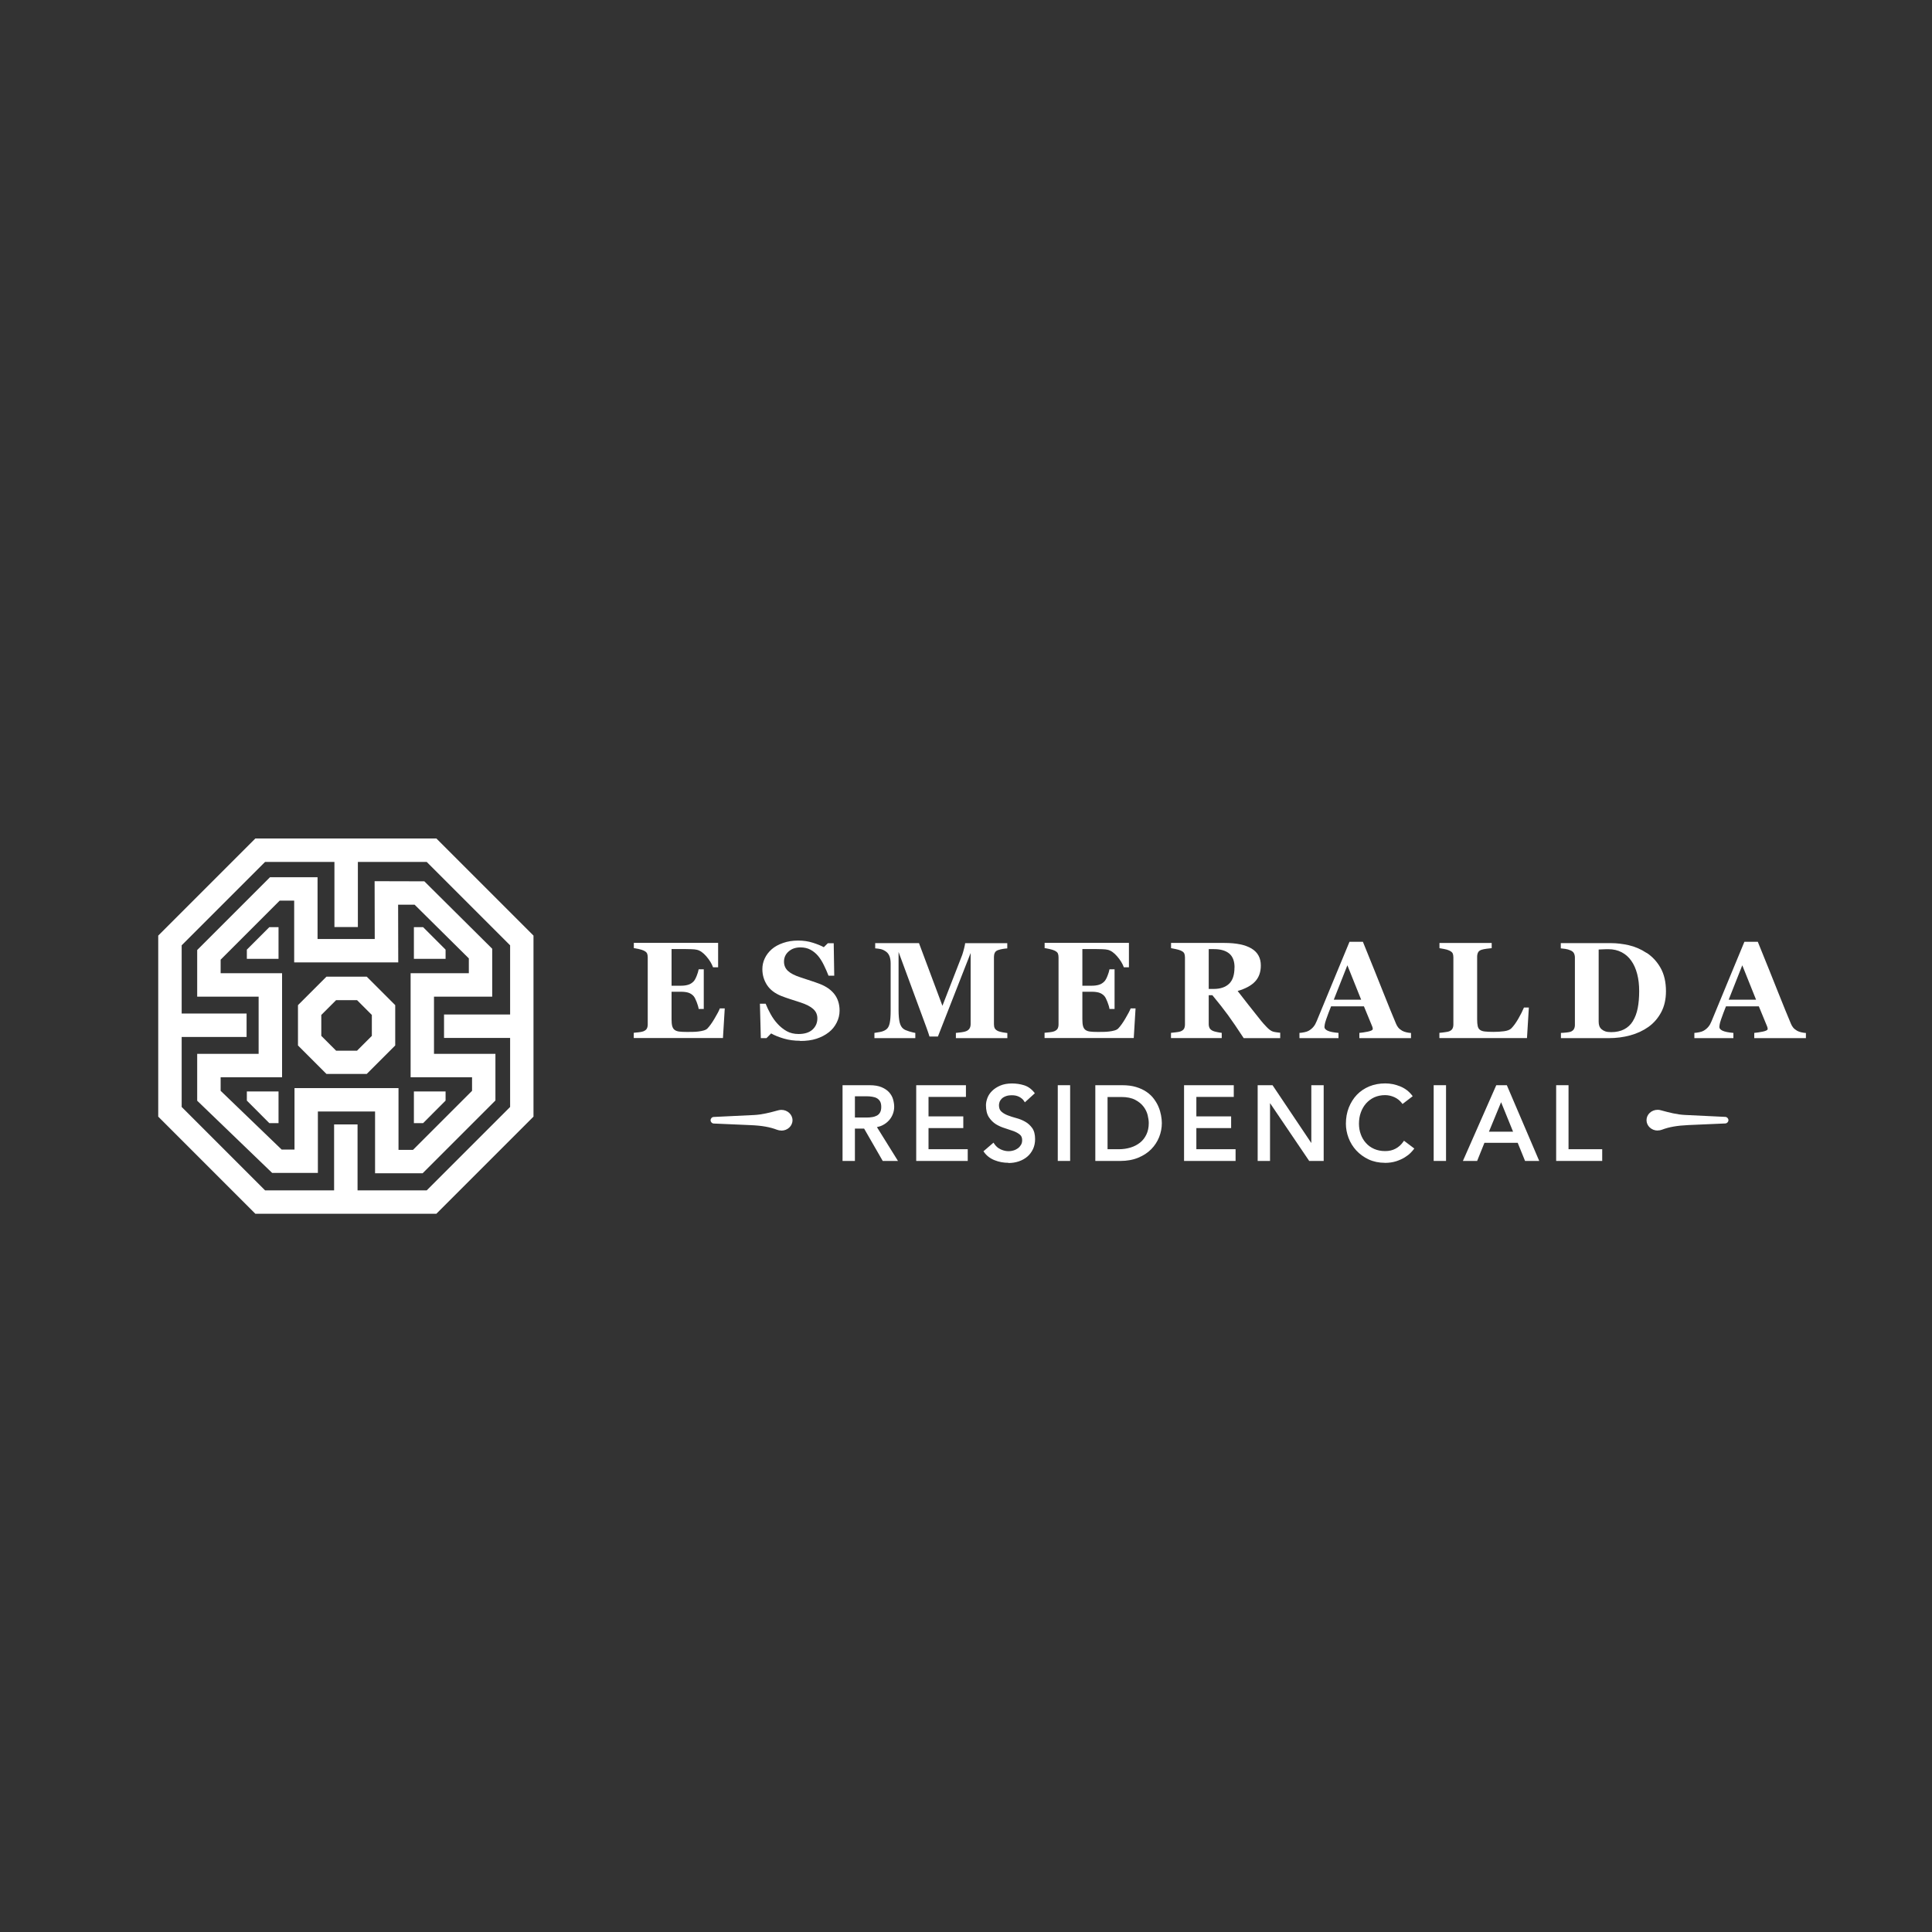 <svg id="Capa_1" xmlns="http://www.w3.org/2000/svg" version="1.1" viewBox="0 0 300 300">
  
  <rect x="0" y="0" width="300" height="300" fill="#333333" stroke="none"/>
  
  <defs>
    <style>
      .st0 {
        fill: #fff;
      }
    </style>
  </defs>
  <g>
    <polygon class="st0" points="41.82 143.97 38.33 147.46 38.33 148.89 43.25 148.89 43.25 143.97 41.82 143.97"></polygon>
    <polygon class="st0" points="69.19 147.46 65.7 143.97 64.27 143.97 64.27 148.89 69.19 148.89 69.19 147.46"></polygon>
    <polygon class="st0" points="65.7 174.4 69.19 170.9 69.19 169.48 64.27 169.48 64.27 174.4 65.7 174.4"></polygon>
    <polygon class="st0" points="38.33 170.9 41.82 174.4 43.25 174.4 43.25 169.48 38.33 169.48 38.33 170.9"></polygon>
    <g>
      <rect class="st0" x="25.77" y="157.38" width="12.52" height="3.64"></rect>
      <rect class="st0" x="51.93" y="131.43" width="3.64" height="12.52"></rect>
      <rect class="st0" x="68.95" y="157.53" width="12.52" height="3.64"></rect>
      <rect class="st0" x="51.88" y="174.6" width="3.64" height="12.52"></rect>
      <path class="st0" d="M58.24,182.18v-9.59h-8.88v9.54h-7.1l-11.64-11.21v-7.28h9.54v-8.88h-9.54v-7.24l11.3-11.3h7.39v9.59h8.88l-.02-8.98,7.72.02,10.54,10.47v7.44h-9.04v8.88h9.54v7.24l-11.3,11.3h-7.39ZM45.72,168.96h16.16v9.59h2.25s9.17-9.17,9.17-9.17v-2.1h-9.54v-16.16h9.04v-2.3l-8.42-8.34h-2.56s.02,8.96.02,8.96h-16.16v-9.59h-2.25s-9.17,9.17-9.17,9.17v2.1h9.54v16.16h-9.54v2.1l9.47,9.12h2v-9.54Z"></path>
      <path class="st0" d="M67.76,188.47h-28.11l-15.08-15.08v-28.11l15.08-15.08h28.11l15.08,15.08v28.11l-15.08,15.08ZM41.16,184.84h25.1l12.95-12.95v-25.1l-12.95-12.95h-25.1l-12.95,12.95v25.1l12.95,12.95Z"></path>
      <path class="st0" d="M55.44,155.3l2.3,2.3v3.25l-2.3,2.3h-3.25l-2.3-2.3v-3.25l2.3-2.3h3.25M56.95,151.66h-6.26l-4.42,4.42v6.26l4.42,4.42h6.26l4.42-4.42v-6.26l-4.42-4.42h0Z"></path>
    </g>
  </g>
  <g>
    <g>
      <path class="st0" d="M121.32,172.84c-.12,0-.24.02-.35.05-1.27.35-2.54.68-3.87.75l-6.25.3,5.72.25c1.46.06,2.94.24,4.27.76.15.06.31.09.48.09.67,0,1.22-.49,1.22-1.1s-.54-1.1-1.22-1.1Z"></path>
      <path class="st0" d="M121.32,175.55c-.23,0-.45-.04-.66-.12-1.09-.42-2.36-.65-4.11-.72l-5.72-.25c-.27-.01-.49-.24-.49-.51,0-.27.21-.5.49-.51l6.25-.3c1.25-.06,2.44-.37,3.76-.73.16-.04.32-.07.49-.07.95,0,1.73.72,1.73,1.61s-.77,1.61-1.73,1.61ZM118.95,173.92c.77.13,1.45.31,2.07.56.09.04.19.05.29.05.39,0,.7-.26.7-.59s-.32-.59-.7-.59c-.07,0-.15,0-.22.03-.74.2-1.45.39-2.15.53Z"></path>
    </g>
    <g>
      <path class="st0" d="M257.4,172.84c.12,0,.24.02.35.05,1.27.35,2.54.68,3.87.75l6.25.3-5.72.25c-1.46.06-2.94.24-4.27.76-.15.06-.31.09-.48.09-.67,0-1.22-.49-1.22-1.1,0-.61.54-1.1,1.22-1.1Z"></path>
      <path class="st0" d="M257.4,175.55c-.95,0-1.73-.72-1.73-1.61s.77-1.61,1.73-1.61c.17,0,.33.02.49.07,1.32.36,2.51.67,3.76.73l6.25.3c.27.01.49.24.49.51,0,.27-.22.5-.49.51l-5.72.25c-1.75.08-3.02.3-4.11.72-.21.08-.43.12-.66.12ZM257.4,173.36c-.39,0-.7.26-.7.59s.32.59.7.59c.1,0,.2-.02.29-.05.63-.24,1.3-.43,2.08-.56-.7-.14-1.41-.33-2.15-.53-.07-.02-.14-.03-.22-.03Z"></path>
    </g>
    <g>
      <g>
        <path class="st0" d="M131.02,168.7h4c.73,0,1.33.1,1.8.3.47.2.84.45,1.12.76s.46.65.57,1.03c.11.38.16.75.16,1.1s-.06.72-.19,1.05c-.13.34-.31.64-.55.92-.24.27-.54.5-.88.69-.35.19-.74.3-1.17.35l3.23,5.19h-1.93l-2.89-5.02h-1.72v5.02h-1.54v-11.39ZM132.57,173.72h2.03c.3,0,.6-.02.89-.07.29-.05.56-.14.79-.27.23-.13.42-.31.55-.55.14-.24.21-.55.21-.94s-.07-.7-.21-.94c-.14-.24-.32-.43-.55-.55-.23-.13-.49-.22-.79-.27-.29-.05-.59-.07-.89-.07h-2.03v3.67Z"></path>
        <path class="st0" d="M139.45,180.27h-2.38l-2.89-5.02h-1.43v5.02h-1.92v-11.76h4.19c.75,0,1.38.1,1.87.31.5.21.89.48,1.18.8.29.33.5.7.61,1.1.11.4.17.78.17,1.15s-.07.76-.21,1.12c-.14.36-.33.68-.59.97s-.57.54-.94.73c-.29.16-.6.26-.94.33l3.26,5.24ZM137.29,179.9h1.48l-3.21-5.16.3-.03c.4-.04.77-.15,1.1-.32.33-.18.61-.39.83-.65.23-.26.4-.54.52-.86.12-.31.18-.65.18-.99s-.05-.69-.15-1.05c-.1-.35-.28-.67-.53-.95-.25-.28-.61-.52-1.05-.71-.45-.19-1.03-.28-1.73-.28h-3.82v11.01h1.17v-5.02h2.02l2.89,5.02ZM134.59,173.9h-2.21v-4.04h2.21c.31,0,.62.03.92.07.31.05.6.15.85.29.26.14.47.35.63.62.16.27.23.62.23,1.03s-.08.77-.23,1.03c-.16.27-.37.48-.63.62-.25.14-.53.24-.85.29-.3.05-.61.07-.92.07ZM132.75,173.53h1.84c.29,0,.58-.02.86-.07.27-.04.52-.13.73-.24.2-.11.36-.27.48-.49.12-.21.18-.5.18-.85s-.06-.64-.18-.85c-.12-.21-.28-.37-.48-.49-.21-.12-.46-.2-.73-.24-.28-.05-.57-.07-.86-.07h-1.84v3.29Z"></path>
      </g>
      <g>
        <path class="st0" d="M142.46,168.7h7.35v1.45h-5.81v3.39h5.4v1.45h-5.4v3.65h6.09v1.45h-7.64v-11.39Z"></path>
        <path class="st0" d="M150.28,180.27h-8.01v-11.76h7.72v1.82h-5.81v3.02h5.4v1.82h-5.4v3.28h6.09v1.82ZM142.64,179.9h7.26v-1.07h-6.09v-4.03h5.4v-1.07h-5.4v-3.77h5.81v-1.07h-6.97v11.01Z"></path>
      </g>
      <g>
        <path class="st0" d="M154.23,177.7c.28.42.64.73,1.07.92.43.2.88.3,1.34.3.26,0,.52-.04.79-.12.27-.08.51-.2.73-.36.22-.16.4-.36.54-.59.14-.24.21-.51.21-.82,0-.44-.14-.77-.42-1-.28-.23-.62-.42-1.04-.58-.41-.16-.86-.31-1.35-.45-.49-.14-.94-.35-1.35-.6-.41-.26-.76-.6-1.04-1.04-.28-.43-.42-1.02-.42-1.76,0-.33.07-.69.22-1.06.14-.38.37-.72.68-1.03.31-.31.71-.57,1.2-.78.49-.21,1.07-.31,1.76-.31.62,0,1.22.09,1.78.26.57.17,1.07.52,1.5,1.05l-1.25,1.14c-.19-.3-.47-.54-.82-.72s-.76-.27-1.21-.27-.79.06-1.07.17c-.28.11-.51.26-.68.43-.17.18-.29.37-.36.57-.07.2-.1.39-.1.56,0,.48.14.85.42,1.11.28.26.62.47,1.04.63.41.16.86.31,1.35.43.49.13.94.31,1.35.54.41.23.76.54,1.04.93.28.39.42.93.42,1.62,0,.55-.1,1.04-.31,1.48-.21.44-.49.81-.84,1.11-.35.3-.77.53-1.25.69-.48.16-1,.24-1.54.24-.73,0-1.42-.13-2.07-.39-.65-.26-1.17-.65-1.56-1.19l1.27-1.09Z"></path>
        <path class="st0" d="M156.59,180.56c-.75,0-1.47-.13-2.14-.4-.69-.27-1.24-.69-1.64-1.25l-.1-.14,1.56-1.34.12.18c.26.39.59.68.99.86.63.29,1.3.38,2,.17.25-.07.47-.19.67-.33.2-.14.36-.33.49-.54.12-.21.18-.45.18-.72,0-.38-.11-.67-.35-.86-.26-.22-.59-.4-.98-.55-.41-.15-.86-.3-1.34-.45-.5-.15-.97-.36-1.4-.62-.43-.27-.8-.64-1.1-1.1-.3-.46-.45-1.09-.45-1.86,0-.35.08-.73.23-1.13.15-.4.4-.77.73-1.09.33-.33.75-.6,1.26-.82.51-.22,1.13-.33,1.83-.33.64,0,1.26.09,1.84.27.6.18,1.14.55,1.59,1.11l.11.14-1.55,1.41-.12-.19c-.17-.27-.43-.49-.75-.66-.33-.17-.7-.25-1.12-.25s-.74.05-1,.16c-.26.1-.47.23-.62.39-.15.16-.26.32-.32.5-.06.18-.09.35-.09.5,0,.43.12.75.36.97.26.24.59.44.98.59.4.16.85.3,1.33.43.5.13.97.32,1.39.56.44.24.8.58,1.1.99.3.42.45,1,.45,1.72,0,.57-.11,1.1-.33,1.56-.22.46-.52.86-.89,1.17-.37.31-.81.56-1.32.73-.5.17-1.04.25-1.6.25ZM153.21,178.83c.35.44.81.77,1.37.99.63.25,1.3.37,2.01.37.52,0,1.02-.08,1.48-.23.46-.15.86-.37,1.19-.66.33-.28.6-.63.8-1.05.2-.41.3-.88.3-1.4,0-.64-.13-1.15-.38-1.51-.26-.37-.59-.66-.98-.88-.4-.22-.84-.4-1.31-.52-.49-.13-.95-.28-1.37-.44-.43-.17-.8-.39-1.1-.66-.32-.29-.48-.71-.48-1.25,0-.19.04-.4.11-.62.08-.23.21-.44.4-.64.19-.2.44-.36.75-.48.3-.12.69-.18,1.14-.18.48,0,.91.1,1.29.29.31.16.57.36.76.61l.96-.88c-.38-.42-.81-.7-1.29-.85-.55-.17-1.13-.25-1.73-.25-.66,0-1.23.1-1.69.3-.46.2-.85.45-1.14.74-.29.29-.51.62-.64.96-.14.35-.2.69-.2.99,0,.7.13,1.26.39,1.66.26.41.59.74.98.98.4.25.84.44,1.3.58.49.14.95.3,1.36.45.43.16.8.37,1.09.61.32.27.49.65.49,1.15,0,.34-.08.65-.24.92-.15.26-.35.48-.59.65-.24.17-.5.3-.79.39-.79.24-1.55.14-2.26-.19-.4-.18-.75-.46-1.02-.82l-.98.84Z"></path>
      </g>
      <g>
        <path class="st0" d="M164.44,168.7h1.54v11.39h-1.54v-11.39Z"></path>
        <path class="st0" d="M166.17,180.27h-1.92v-11.76h1.92v11.76ZM164.63,179.9h1.17v-11.01h-1.17v11.01Z"></path>
      </g>
      <g>
        <path class="st0" d="M170.26,168.7h3.97c.8,0,1.51.09,2.11.27.61.18,1.13.43,1.58.73.44.31.81.66,1.11,1.05.29.4.53.8.7,1.22.17.42.29.84.37,1.25.07.42.11.8.11,1.16,0,.73-.13,1.43-.4,2.11-.27.68-.66,1.29-1.19,1.82-.53.53-1.18.96-1.95,1.28-.78.32-1.68.48-2.69.48h-3.71v-11.39ZM171.8,178.64h1.95c.65,0,1.27-.09,1.86-.27.58-.18,1.1-.44,1.54-.8.44-.35.79-.8,1.05-1.33s.39-1.15.39-1.86c0-.36-.06-.79-.18-1.28-.12-.49-.34-.95-.67-1.39-.33-.44-.78-.81-1.36-1.12-.58-.31-1.33-.46-2.25-.46h-2.32v8.49Z"></path>
        <path class="st0" d="M173.98,180.27h-3.9v-11.76h4.16c.82,0,1.55.09,2.17.28.62.19,1.17.44,1.63.76.46.32.85.68,1.15,1.1.3.41.55.83.72,1.26.18.43.3.86.38,1.29.08.43.12.83.12,1.19,0,.75-.14,1.48-.42,2.18-.28.7-.69,1.33-1.23,1.88-.54.55-1.22.99-2.02,1.32-.8.33-1.73.5-2.77.5ZM170.45,179.9h3.53c.99,0,1.87-.16,2.62-.47.75-.31,1.39-.73,1.89-1.24.5-.51.89-1.1,1.15-1.75.26-.66.39-1.34.39-2.05,0-.34-.04-.72-.11-1.12-.07-.4-.19-.81-.36-1.22-.16-.4-.39-.8-.68-1.18-.28-.38-.64-.72-1.07-1.01-.43-.29-.94-.53-1.52-.71-.59-.18-1.28-.27-2.06-.27h-3.78v11.01ZM173.75,178.83h-2.13v-8.87h2.5c.95,0,1.74.16,2.34.48.6.32,1.08.71,1.42,1.17.34.46.58.95.7,1.46.12.5.18.94.18,1.32,0,.73-.14,1.39-.4,1.94-.27.55-.64,1.02-1.1,1.39-.46.37-.99.65-1.6.83-.6.18-1.24.27-1.91.27ZM171.99,178.45h1.76c.63,0,1.24-.09,1.8-.26.56-.17,1.05-.43,1.47-.76.42-.33.75-.76.99-1.26.24-.5.37-1.1.37-1.78,0-.35-.06-.76-.17-1.23-.11-.46-.33-.91-.64-1.32-.31-.41-.74-.77-1.3-1.06-.55-.29-1.28-.44-2.16-.44h-2.13v8.12Z"></path>
      </g>
      <g>
        <path class="st0" d="M184.04,168.7h7.35v1.45h-5.81v3.39h5.4v1.45h-5.4v3.65h6.09v1.45h-7.64v-11.39Z"></path>
        <path class="st0" d="M191.87,180.27h-8.01v-11.76h7.72v1.82h-5.81v3.02h5.4v1.82h-5.4v3.28h6.09v1.82ZM184.23,179.9h7.26v-1.07h-6.09v-4.03h5.4v-1.07h-5.4v-3.77h5.81v-1.07h-6.97v11.01Z"></path>
      </g>
      <g>
        <path class="st0" d="M195.47,168.7h2.03l6.27,9.36h.03v-9.36h1.54v11.39h-1.96l-6.34-9.36h-.03v9.36h-1.54v-11.39Z"></path>
        <path class="st0" d="M205.54,180.27h-2.25l-6.08-8.98v8.98h-1.92v-11.76h2.31l6.02,8.98v-8.98h1.92v11.76ZM203.49,179.9h1.68v-11.01h-1.17v9.36h-.32l-6.27-9.36h-1.74v11.01h1.17v-9.36h.32l6.34,9.36Z"></path>
      </g>
      <g>
        <path class="st0" d="M217.81,171.16c-.32-.42-.73-.74-1.22-.96-.49-.23-1-.34-1.53-.34-.64,0-1.22.12-1.74.36-.52.24-.96.57-1.33.99-.37.42-.66.91-.86,1.47-.2.56-.31,1.17-.31,1.81,0,.6.1,1.17.29,1.7.19.54.47,1.01.84,1.42.36.41.81.73,1.33.96.53.24,1.12.35,1.78.35s1.23-.13,1.72-.4c.49-.27.91-.64,1.25-1.13l1.3.98c-.09.12-.24.29-.45.51-.21.22-.5.44-.85.66-.35.22-.78.41-1.28.58s-1.07.25-1.73.25c-.9,0-1.71-.17-2.44-.51-.72-.34-1.34-.79-1.85-1.35-.51-.56-.9-1.19-1.17-1.89-.27-.7-.4-1.41-.4-2.13,0-.88.14-1.69.43-2.44.29-.74.69-1.39,1.21-1.93.52-.54,1.14-.96,1.87-1.26.73-.3,1.53-.45,2.41-.45.75,0,1.49.14,2.21.43.72.29,1.32.73,1.78,1.33l-1.29.98Z"></path>
        <path class="st0" d="M215.03,180.56c-.92,0-1.77-.18-2.52-.53-.74-.35-1.38-.82-1.91-1.39-.52-.57-.93-1.23-1.2-1.95-.27-.72-.41-1.46-.41-2.2,0-.9.15-1.74.45-2.5.3-.76.72-1.43,1.25-1.99.54-.56,1.19-1,1.94-1.31.75-.31,1.58-.46,2.48-.46.77,0,1.54.15,2.28.45.75.3,1.38.77,1.86,1.39l.11.15-1.58,1.21-.11-.15c-.3-.39-.69-.7-1.15-.91-.47-.21-.95-.32-1.45-.32-.61,0-1.17.12-1.67.34-.49.23-.92.55-1.27.94-.35.4-.63.87-.82,1.41-.2.54-.29,1.13-.29,1.75,0,.58.09,1.13.28,1.64.18.51.45.97.8,1.35.34.39.77.7,1.27.92.5.22,1.07.34,1.71.34s1.17-.13,1.63-.38c.47-.25.87-.61,1.19-1.07l.11-.16,1.6,1.21-.11.15c-.09.13-.25.3-.47.53-.22.23-.52.46-.89.69-.36.23-.81.43-1.32.6-.52.17-1.12.26-1.79.26ZM215.11,168.6c-.85,0-1.64.15-2.34.44-.7.29-1.31.7-1.81,1.22-.5.52-.9,1.15-1.17,1.87-.28.72-.42,1.52-.42,2.37,0,.69.13,1.39.39,2.06.26.68.64,1.29,1.13,1.83.49.54,1.09.98,1.79,1.31.7.33,1.49.5,2.36.5.63,0,1.19-.08,1.67-.24.48-.16.9-.35,1.24-.56.34-.21.61-.42.82-.63.13-.13.24-.25.32-.34l-1-.75c-.34.43-.74.78-1.2,1.03-.52.28-1.13.42-1.81.42s-1.31-.12-1.86-.37c-.55-.25-1.02-.59-1.4-1.01-.38-.42-.67-.92-.87-1.48-.2-.55-.3-1.15-.3-1.77,0-.66.11-1.29.32-1.87.21-.58.51-1.1.9-1.53.39-.44.86-.78,1.4-1.03.54-.25,1.16-.38,1.82-.38.55,0,1.09.12,1.61.35.46.21.85.5,1.17.88l.99-.75c-.42-.5-.95-.88-1.58-1.13-.7-.28-1.42-.42-2.14-.42Z"></path>
      </g>
      <g>
        <path class="st0" d="M222.81,168.7h1.54v11.39h-1.54v-11.39Z"></path>
        <path class="st0" d="M224.54,180.27h-1.92v-11.76h1.92v11.76ZM223,179.9h1.17v-11.01h-1.17v11.01Z"></path>
      </g>
      <g>
        <path class="st0" d="M232.46,168.7h1.4l4.87,11.39h-1.8l-1.14-2.81h-5.42l-1.13,2.81h-1.8l5.02-11.39ZM235.23,175.92l-2.12-5.23h-.03l-2.15,5.23h4.31Z"></path>
        <path class="st0" d="M239.02,180.27h-2.21l-1.14-2.81h-5.17l-1.13,2.81h-2.21l5.18-11.76h1.64l5.03,11.76ZM237.06,179.9h1.39l-4.71-11.01h-1.15l-4.85,11.01h1.39l1.13-2.81h5.67l1.14,2.81ZM235.5,176.11h-4.87l2.31-5.6h.28l2.27,5.6ZM231.2,175.73h3.75l-1.86-4.58-1.89,4.58Z"></path>
      </g>
      <g>
        <path class="st0" d="M241.82,168.7h1.54v9.94h5.23v1.45h-6.77v-11.39Z"></path>
        <path class="st0" d="M248.78,180.27h-7.14v-11.76h1.92v9.94h5.23v1.82ZM242.01,179.9h6.4v-1.07h-5.23v-9.94h-1.17v11.01Z"></path>
      </g>
    </g>
    <g>
      <path class="st0" d="M111.51,150.2h-.79c-.2-.56-.55-1.13-1.04-1.7-.49-.57-.98-.91-1.47-1.02-.21-.05-.5-.08-.87-.09-.37-.01-.68-.02-.92-.02h-2.14v5.69h1.52c.38,0,.73-.05,1.04-.14.31-.09.6-.26.85-.52.16-.16.32-.44.48-.84.16-.4.27-.75.32-1.05h.79v6.16h-.79c-.04-.29-.15-.66-.32-1.1-.17-.44-.33-.74-.48-.91-.23-.25-.5-.42-.81-.52-.31-.09-.67-.14-1.08-.14h-1.52v4.26c0,.44.03.8.1,1.06.07.26.19.46.37.6.17.13.41.22.71.26.3.04.71.06,1.23.06.24,0,.53,0,.87-.01.34,0,.64-.03.89-.06.29-.03.56-.09.82-.16.25-.07.44-.17.57-.3.33-.34.71-.86,1.12-1.56.42-.7.69-1.22.82-1.57h.76l-.28,4.6h-13.85v-.81c.19-.01.46-.04.79-.08.33-.04.57-.09.71-.15.26-.11.44-.25.53-.42.09-.17.14-.39.14-.65v-10.42c0-.25-.04-.46-.11-.62-.08-.16-.26-.31-.55-.44-.18-.08-.43-.16-.76-.23-.33-.07-.57-.11-.74-.14v-.81h13.09v3.77Z"></path>
      <path class="st0" d="M124.24,161.61c-.9,0-1.74-.11-2.52-.34-.78-.23-1.44-.49-1.98-.8l-.72.73h-.88l-.14-5.34h.89c.2.51.46,1.04.77,1.61.31.56.67,1.07,1.08,1.51.42.47.9.84,1.42,1.14.52.29,1.14.44,1.84.44.94,0,1.67-.23,2.17-.69.5-.46.75-1.04.75-1.74,0-.58-.21-1.06-.64-1.45-.43-.39-1.09-.73-1.98-1.02-.58-.19-1.12-.36-1.61-.52-.49-.16-.95-.32-1.38-.49-.99-.4-1.73-.96-2.21-1.7-.48-.74-.72-1.56-.72-2.47,0-.58.12-1.13.37-1.66.25-.53.61-1.01,1.09-1.43.46-.4,1.04-.72,1.76-.97.71-.25,1.49-.37,2.33-.37s1.58.11,2.3.34c.71.23,1.28.46,1.69.69l.63-.62h.91l.08,5.04h-.89c-.21-.54-.45-1.1-.73-1.66-.28-.57-.58-1.04-.89-1.41-.34-.4-.73-.72-1.18-.96-.44-.24-.96-.36-1.56-.36-.75,0-1.36.21-1.84.64-.48.42-.71.95-.71,1.57,0,.59.21,1.07.62,1.45.41.38,1.06.71,1.93.99.51.17,1.04.35,1.57.52.53.17,1.01.34,1.43.5,1.01.39,1.77.93,2.29,1.61.52.68.79,1.53.79,2.55,0,.64-.15,1.26-.45,1.85-.3.6-.7,1.09-1.21,1.49-.55.44-1.2.77-1.92,1.01-.73.24-1.58.35-2.55.35Z"></path>
      <path class="st0" d="M156.43,161.2h-8v-.81c.24-.02.53-.06.87-.1.34-.05.58-.1.7-.16.26-.1.44-.25.55-.43.11-.18.17-.41.17-.69v-11.03l-5.08,12.97h-1.31c-.06-.23-.22-.68-.46-1.36-.25-.68-.45-1.22-.6-1.63l-3.74-10.14v8.98c0,.86.06,1.51.17,1.96.11.45.3.78.56.98.17.15.48.28.93.42.45.13.76.21.94.23v.81h-6.35v-.81c.17-.02.46-.07.85-.14.39-.07.71-.2.96-.38.28-.19.46-.52.56-.98.1-.46.15-1.12.15-1.97v-7.31c0-.44-.06-.81-.17-1.11-.11-.29-.28-.53-.5-.7-.28-.21-.56-.35-.85-.42-.29-.06-.59-.1-.88-.12v-.81h6.8l3.64,9.73,3.07-7.89c.1-.29.2-.64.3-1.04.1-.4.15-.67.16-.79h6.54v.81c-.22.01-.45.04-.7.08-.24.04-.48.1-.7.17-.27.09-.45.23-.54.43-.09.19-.13.41-.13.64v10.46c0,.25.04.46.13.63.09.17.27.32.54.44.14.06.37.12.68.18.32.06.56.09.73.11v.81Z"></path>
      <path class="st0" d="M175.3,150.2h-.79c-.2-.56-.55-1.13-1.04-1.7-.49-.57-.98-.91-1.47-1.02-.21-.05-.5-.08-.87-.09-.37-.01-.68-.02-.92-.02h-2.14v5.69h1.52c.38,0,.73-.05,1.04-.14s.6-.26.85-.52c.16-.16.32-.44.48-.84.16-.4.27-.75.32-1.05h.79v6.16h-.79c-.04-.29-.15-.66-.32-1.1-.17-.44-.33-.74-.48-.91-.23-.25-.5-.42-.81-.52-.31-.09-.67-.14-1.08-.14h-1.52v4.26c0,.44.03.8.1,1.06.07.26.19.46.37.6.17.13.41.22.71.26.3.04.71.06,1.23.06.24,0,.53,0,.87-.01.34,0,.64-.03.89-.06.29-.03.56-.09.82-.16.25-.07.44-.17.57-.3.33-.34.71-.86,1.12-1.56s.69-1.22.82-1.57h.76l-.28,4.6h-13.85v-.81c.19-.01.46-.04.79-.08.33-.04.57-.09.71-.15.26-.11.44-.25.53-.42.09-.17.14-.39.14-.65v-10.42c0-.25-.04-.46-.11-.62-.08-.16-.26-.31-.55-.44-.18-.08-.43-.16-.76-.23-.33-.07-.57-.11-.74-.14v-.81h13.09v3.77Z"></path>
      <path class="st0" d="M198.79,161.2h-5.67c-.98-1.5-1.79-2.69-2.44-3.58-.65-.89-1.45-1.91-2.42-3.08h-.57v4.48c0,.25.05.46.14.63.09.17.27.32.54.44.13.06.34.11.62.17.28.06.52.1.72.12v.81h-7.88v-.81c.2-.02.47-.05.8-.09.33-.04.56-.08.7-.14.26-.11.44-.25.53-.42.09-.17.14-.39.14-.65v-10.42c0-.25-.04-.46-.11-.62-.08-.17-.26-.31-.55-.44-.22-.09-.48-.17-.79-.23-.3-.06-.54-.11-.71-.14v-.81h8.28c1.85,0,3.26.29,4.22.87.96.58,1.44,1.46,1.44,2.63,0,1.03-.3,1.86-.89,2.49-.59.63-1.5,1.12-2.71,1.47.47.61,1.02,1.32,1.65,2.12.63.8,1.28,1.63,1.96,2.47.21.27.51.6.88.99.37.39.7.63.98.72.16.05.36.09.61.12.25.03.42.06.53.06v.81ZM191.7,150.22c0-.98-.28-1.7-.83-2.16-.55-.45-1.34-.68-2.36-.68h-.82v6.18h.79c1.02,0,1.81-.27,2.37-.8.56-.53.84-1.38.84-2.54Z"></path>
      <path class="st0" d="M219.12,161.2h-8.04v-.81c.37-.03.81-.1,1.32-.2.51-.11.76-.24.76-.4,0-.06,0-.12-.02-.19-.01-.07-.04-.16-.09-.28l-1.26-3.06h-5.1c-.12.28-.25.62-.39,1-.14.38-.26.72-.37,1.02-.13.39-.21.67-.23.84s-.04.29-.04.36c0,.22.17.41.5.57s.9.27,1.68.34v.81h-6.06v-.81c.23-.01.49-.05.78-.11.29-.06.52-.14.68-.24.28-.17.53-.37.72-.61.2-.24.36-.53.49-.86.8-1.95,1.61-3.9,2.42-5.86.81-1.96,1.7-4.11,2.68-6.47h2.08c1.36,3.34,2.42,5.99,3.19,7.93.77,1.94,1.43,3.55,1.97,4.83.09.21.2.4.34.57s.34.33.59.48c.19.11.42.19.68.25.26.06.49.09.7.1v.81ZM211.36,155.23l-2.14-5.34-2.11,5.34h4.24Z"></path>
      <path class="st0" d="M237.4,156.46l-.29,4.73h-13.6v-.81c.24-.02.53-.05.85-.1.33-.04.54-.09.65-.13.25-.1.42-.23.52-.41.1-.17.15-.4.15-.67v-10.42c0-.25-.04-.46-.11-.62-.08-.16-.26-.31-.55-.44-.22-.1-.47-.18-.78-.23-.3-.06-.54-.1-.72-.13v-.81h8.11v.81c-.22.02-.48.05-.79.09s-.56.09-.79.16c-.27.09-.45.23-.54.42-.09.19-.14.41-.14.65v9.71c0,.46.03.82.09,1.08s.18.46.36.58c.18.13.43.22.75.25.32.04.77.06,1.34.06s1.09-.03,1.62-.1c.52-.07.9-.21,1.13-.43.35-.35.72-.85,1.09-1.49.37-.64.67-1.23.89-1.76h.76Z"></path>
      <path class="st0" d="M255.68,147.95c.9.59,1.63,1.38,2.18,2.36.55.98.83,2.18.83,3.61,0,1.25-.25,2.34-.74,3.26-.5.93-1.15,1.68-1.97,2.27-.83.59-1.78,1.03-2.84,1.32-1.06.29-2.17.43-3.32.43h-7.44v-.81c.22,0,.5-.03.83-.06.33-.03.55-.08.67-.12.25-.1.42-.24.52-.42.1-.18.15-.39.15-.64v-10.47c0-.24-.05-.45-.14-.64-.09-.19-.27-.35-.53-.46-.26-.12-.54-.2-.84-.24-.29-.04-.52-.07-.68-.08v-.81h7.86c.84,0,1.74.11,2.69.32.96.22,1.88.61,2.77,1.2ZM253.56,158.54c.34-.55.59-1.22.74-1.98s.23-1.65.23-2.65-.1-1.87-.31-2.67c-.21-.8-.51-1.49-.92-2.06-.4-.57-.9-1.01-1.5-1.32-.6-.31-1.28-.47-2.04-.47-.24,0-.52,0-.83.02-.31.01-.54.02-.69.03v11.21c0,.25.03.47.1.66.07.19.18.36.34.5s.36.26.59.34c.23.08.54.12.91.12.78,0,1.46-.15,2.02-.44.56-.29,1.02-.72,1.36-1.28Z"></path>
      <path class="st0" d="M280.44,161.2h-8.04v-.81c.37-.03.81-.1,1.32-.2.51-.11.76-.24.76-.4,0-.06,0-.12-.02-.19-.01-.07-.04-.16-.09-.28l-1.26-3.06h-5.1c-.12.28-.25.62-.39,1-.14.38-.26.72-.37,1.02-.13.39-.21.67-.23.84s-.04.29-.04.36c0,.22.17.41.5.57.34.16.9.27,1.68.34v.81h-6.06v-.81c.23-.01.49-.05.78-.11.29-.06.52-.14.68-.24.28-.17.53-.37.72-.61.2-.24.36-.53.49-.86.8-1.95,1.61-3.9,2.42-5.86.81-1.96,1.7-4.11,2.68-6.47h2.08c1.36,3.34,2.42,5.99,3.19,7.93.77,1.94,1.43,3.55,1.97,4.83.09.21.2.4.34.57s.34.33.59.48c.19.11.42.19.68.25.26.06.49.09.7.1v.81ZM272.68,155.23l-2.14-5.34-2.11,5.34h4.24Z"></path>
    </g>
  </g>
</svg>